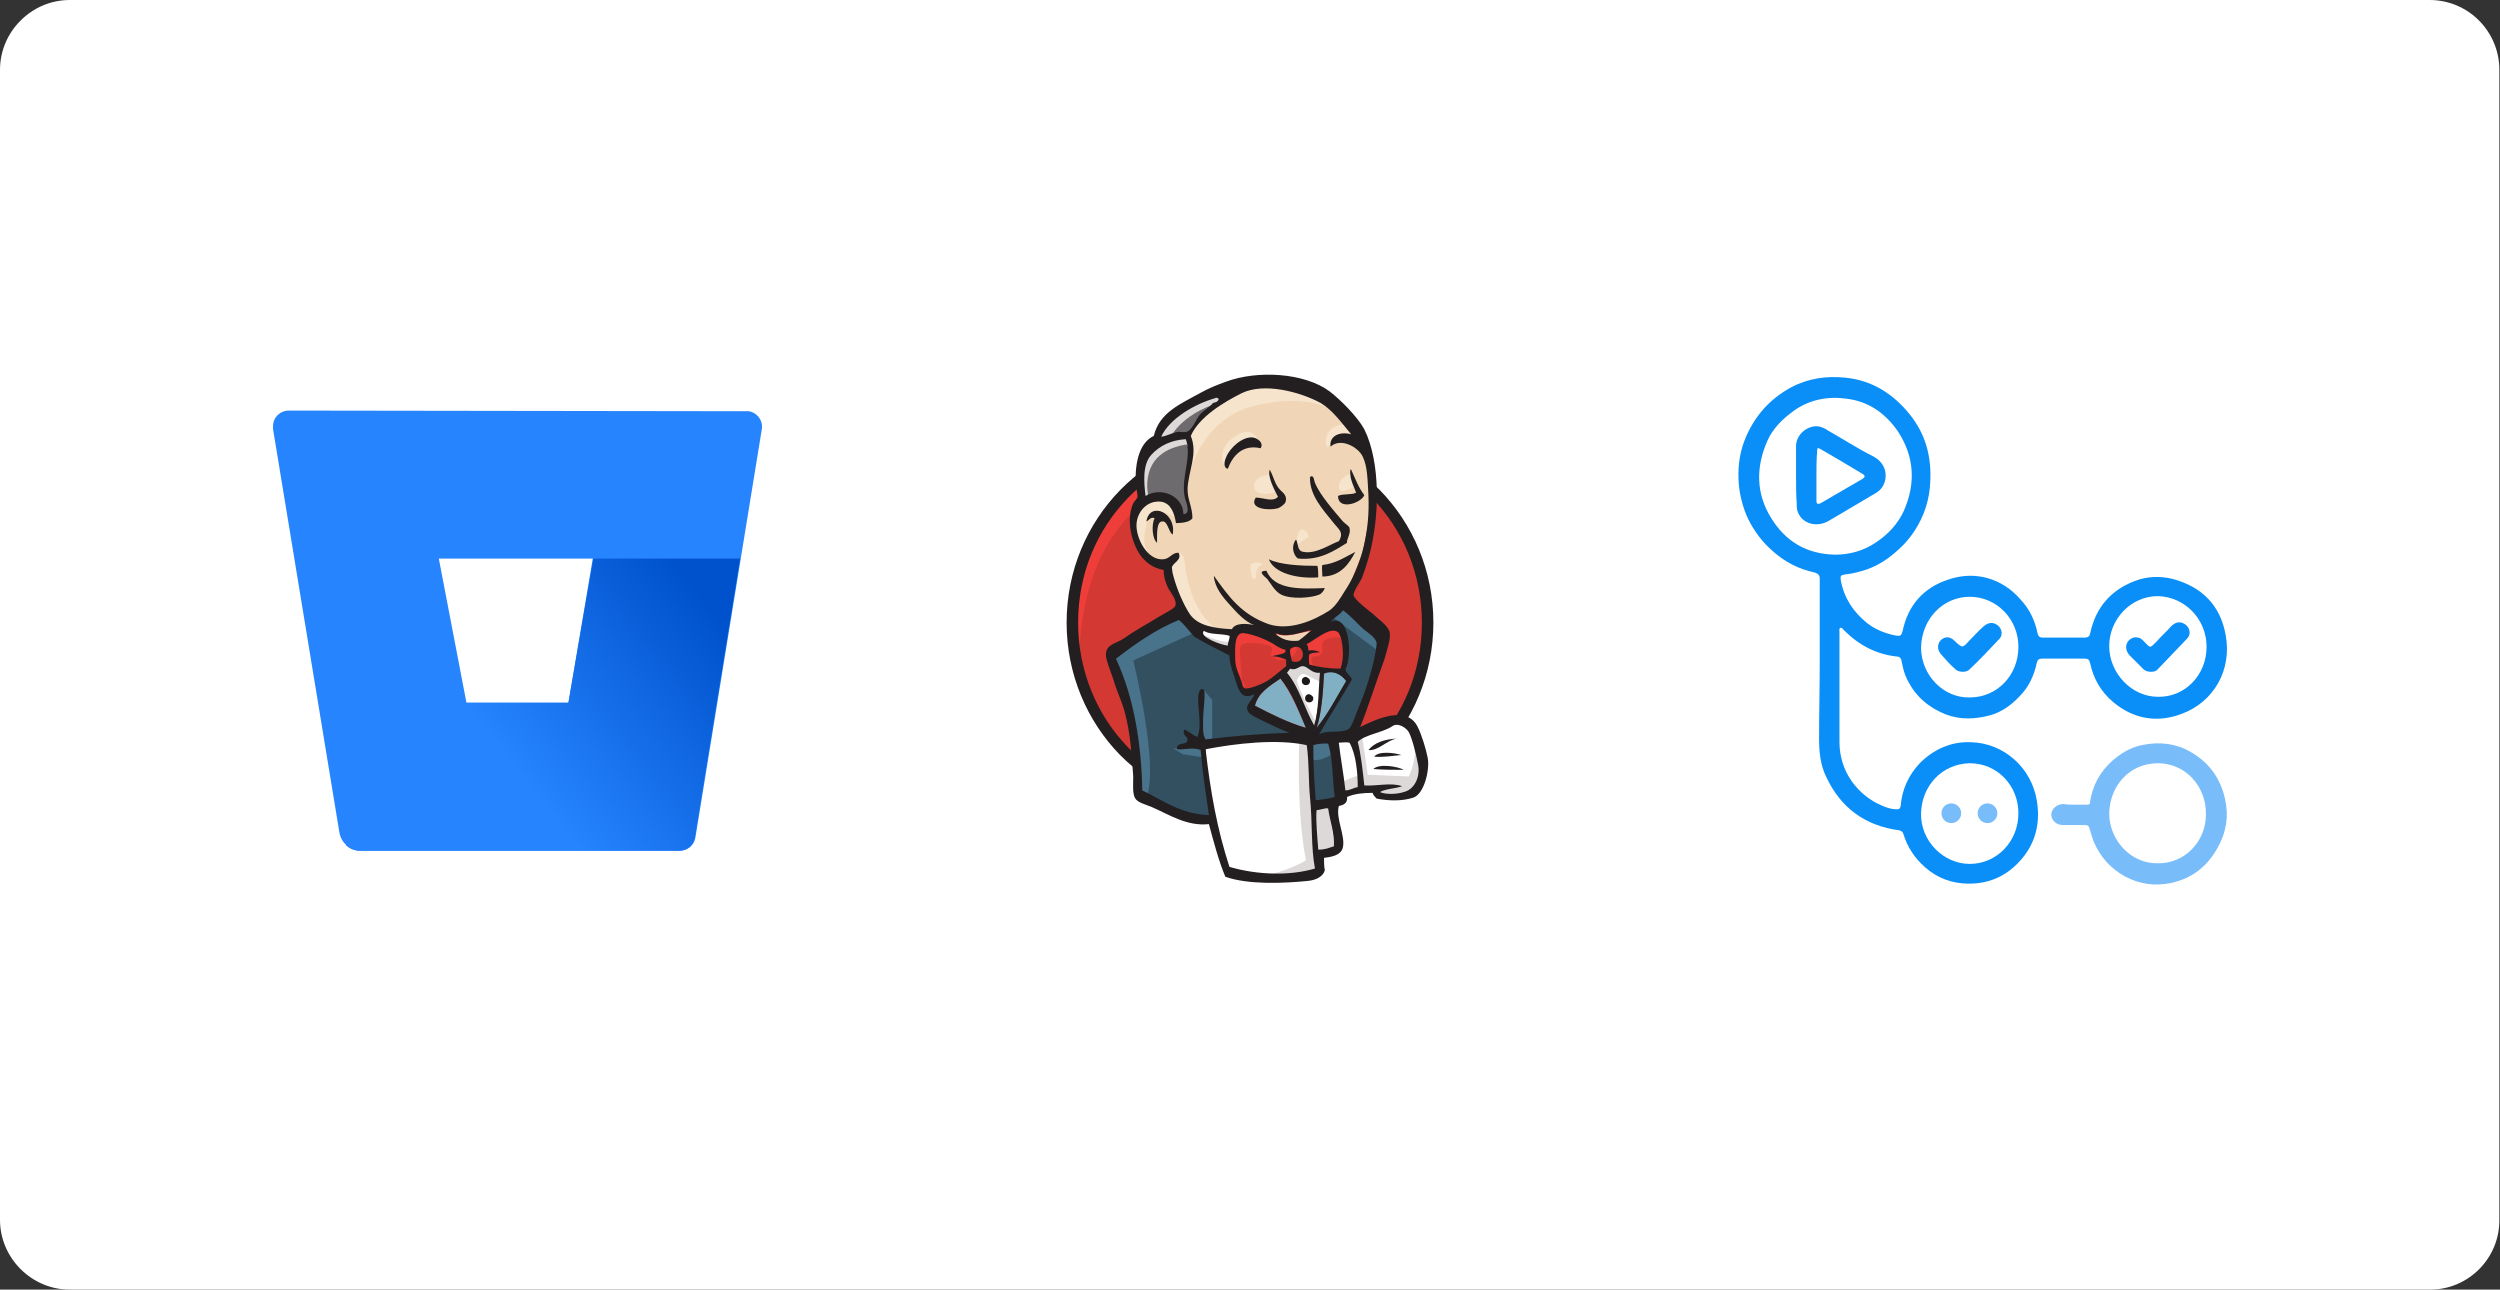 <svg width="1956" height="1009" viewBox="0 0 1956 1009" fill="none" xmlns="http://www.w3.org/2000/svg">
<rect x="0" y="0" width="1956" height="1009" fill="#333333" stroke="none"/>
<g clip-path="url(#clip0_251_169)">
<path d="M1901.44 1009H54.562C24.707 1009 0 984.29 0 954.432V54.568C0 24.71 24.707 0 54.562 0H1900.92C1931.29 0 1955.49 24.71 1955.49 54.568V953.917C1956 984.29 1931.29 1009 1901.44 1009Z" fill="white"/>
<path fill-rule="evenodd" clip-rule="evenodd" d="M1116.98 486.482C1116.98 564.988 1054.57 628.694 978 628.694C901.433 628.694 839.021 564.988 839.021 486.482C839.021 407.976 901.433 344.27 978 344.27C1054.57 344.27 1116.98 407.976 1116.98 486.482Z" fill="#D33833"/>
<path d="M844.812 521.231C844.812 521.231 834.517 372.584 971.566 368.723L961.915 352.635L887.921 377.732L866.688 402.184L848.029 437.576L837.734 478.76L840.951 506.431" fill="#EF3D3A"/>
<path d="M882.774 389.314C858.324 414.411 843.525 448.516 843.525 487.126C843.525 525.092 858.324 559.841 882.774 584.937C907.224 610.033 940.682 625.477 978 625.477C1015.32 625.477 1048.78 610.033 1073.23 584.937C1097.68 559.841 1112.47 525.735 1112.47 487.126C1112.47 449.159 1097.68 414.411 1073.23 389.314C1048.78 364.218 1015.32 348.774 978 348.774C940.682 348.774 907.224 364.218 882.774 389.314ZM876.339 590.728C850.603 564.345 834.517 527.666 834.517 487.126C834.517 446.586 850.603 409.906 876.339 383.523C902.076 357.14 938.108 340.409 978 340.409C1017.89 340.409 1053.28 357.14 1079.66 383.523C1105.4 409.906 1121.48 446.586 1121.48 487.126C1121.48 527.666 1105.4 564.345 1079.66 590.728C1053.92 617.112 1017.89 633.842 978 633.842C938.108 633.199 902.72 617.112 876.339 590.728Z" fill="#231F20"/>
<path fill-rule="evenodd" clip-rule="evenodd" d="M1036.55 487.126L1015.32 490.343L987.008 493.561L968.349 494.204L950.333 493.561L936.821 489.056L924.596 475.543L914.945 448.516L913.014 442.724L900.146 438.22L892.425 425.994L887.278 408.619L893.068 393.175L906.58 388.671L917.518 393.819L922.666 405.402L929.1 404.115L931.03 401.541L929.1 389.314L928.457 373.871L931.674 352.635V340.409L941.325 324.965L958.054 312.739L987.651 299.869L1020.47 304.373L1048.78 324.965L1062.29 346.2L1070.65 361.644L1072.58 399.61L1066.15 432.429L1054.57 461.386L1043.63 476.83" fill="#F0D6B7"/>
<path fill-rule="evenodd" clip-rule="evenodd" d="M1018.54 578.502L942.612 581.719V594.589L949.046 638.99L945.829 642.851L893.068 624.834L889.208 618.399L884.06 558.554L871.835 522.518L869.262 514.152L911.728 485.195L925.239 480.047L936.821 494.204L947.116 503.213L958.697 507.074L963.845 508.361L970.279 536.031L974.783 541.823L987.008 537.318L978.643 554.049L1024.97 575.928L1018.54 578.502Z" fill="#335061"/>
<path fill-rule="evenodd" clip-rule="evenodd" d="M893.068 393.819L906.58 389.314L917.519 394.462L922.666 406.045L929.1 404.758L930.387 398.323L927.17 386.097L930.387 357.14L927.813 341.052L937.465 330.113L958.054 313.382L952.263 305.66L923.309 319.817L911.084 329.469L904.007 344.27L893.712 358.427L890.495 375.158L893.068 393.819Z" fill="#6D6B6D"/>
<path fill-rule="evenodd" clip-rule="evenodd" d="M914.945 343.626C914.945 343.626 922.666 324.321 954.837 314.669C986.364 305.017 956.124 307.59 956.124 307.59L921.379 321.104L907.867 334.617L902.076 344.913L914.945 343.626Z" fill="#DCD9D8"/>
<path fill-rule="evenodd" clip-rule="evenodd" d="M898.859 389.958C898.859 389.958 887.921 352.635 930.387 347.487L929.1 341.052L900.146 348.131L891.782 375.801L893.712 393.819L898.859 389.958Z" fill="#DCD9D8"/>
<path fill-rule="evenodd" clip-rule="evenodd" d="M915.588 439.507L922.666 433.072C922.666 433.072 925.883 433.716 926.526 436.933C927.17 440.794 928.456 474.256 951.62 492.274C953.55 494.204 934.891 489.7 934.891 489.7L918.162 463.316" fill="#F7E4CD"/>
<path fill-rule="evenodd" clip-rule="evenodd" d="M1013.39 429.211C1013.39 429.211 1014.67 413.124 1019.18 414.411C1023.68 415.698 1023.68 420.202 1023.68 420.202C1023.68 420.202 1012.74 426.637 1013.39 429.211Z" fill="#F7E4CD"/>
<path d="M1057.14 370.653C1057.14 370.653 1048.13 372.584 1047.49 380.305C1046.85 388.027 1057.14 381.592 1058.43 381.592" fill="#F7E4CD"/>
<path d="M992.799 371.297C992.799 371.297 981.217 372.584 981.217 380.305C981.217 388.027 994.729 387.384 997.946 384.166" fill="#F7E4CD"/>
<path fill-rule="evenodd" clip-rule="evenodd" d="M920.736 405.402C920.736 405.402 900.79 393.175 898.216 404.758C896.286 416.341 891.138 424.707 901.433 436.933L894.355 435.002L887.921 418.272L885.991 402.184L898.216 389.314L911.728 390.601L919.449 397.036L920.736 405.402Z" fill="#F7E4CD"/>
<path fill-rule="evenodd" clip-rule="evenodd" d="M930.387 371.94C930.387 371.94 939.395 325.608 985.078 316.6C1022.4 308.878 1042.34 317.886 1049.42 326.895C1049.42 326.895 1015.96 286.999 984.434 299.225C952.907 311.452 929.1 333.974 929.743 348.131C931.03 371.94 930.387 371.94 930.387 371.94Z" fill="#F7E4CD"/>
<path fill-rule="evenodd" clip-rule="evenodd" d="M1053.28 332.043C1053.28 332.043 1037.84 331.4 1037.19 345.557C1037.19 345.557 1037.19 347.487 1038.48 350.061C1038.48 350.061 1050.71 336.548 1057.78 343.626" fill="#F7E4CD"/>
<path fill-rule="evenodd" clip-rule="evenodd" d="M986.364 350.705C986.364 350.705 983.791 329.469 965.775 341.696C954.193 349.418 955.48 361.001 957.411 362.931C959.341 364.862 958.697 369.366 960.628 366.149C962.558 362.931 961.914 353.922 967.705 351.348C972.853 348.774 982.504 345.557 986.364 350.705Z" fill="#F7E4CD"/>
<path fill-rule="evenodd" clip-rule="evenodd" d="M936.178 494.204L886.634 516.726C886.634 516.726 907.224 599.094 896.929 624.19L889.208 621.616L888.564 590.085L875.053 530.883L869.262 514.152L921.379 479.404L936.178 494.204Z" fill="#49728B"/>
<path fill-rule="evenodd" clip-rule="evenodd" d="M941.325 539.249L948.403 547.614V579.145H940.038C940.038 579.145 938.751 556.623 938.751 554.049C938.751 551.475 940.038 541.823 940.038 541.823" fill="#49728B"/>
<path fill-rule="evenodd" clip-rule="evenodd" d="M941.968 584.293L918.162 585.58L925.24 590.085L941.968 592.659" fill="#49728B"/>
<path fill-rule="evenodd" clip-rule="evenodd" d="M1023.04 579.145L1042.34 578.502L1046.85 627.407L1026.9 629.981L1023.04 579.145Z" fill="#335061"/>
<path fill-rule="evenodd" clip-rule="evenodd" d="M1028.83 579.145L1058.43 577.858C1058.43 577.858 1070.65 546.971 1070.65 545.684C1070.65 544.397 1080.95 501.283 1080.95 501.283L1057.14 476.186L1052.64 471.682L1039.77 484.552V534.101L1028.83 579.145Z" fill="#335061"/>
<path fill-rule="evenodd" clip-rule="evenodd" d="M1041.7 575.284L1023.04 579.145L1025.61 593.946C1032.69 597.163 1044.27 588.798 1044.27 588.798" fill="#49728B"/>
<path fill-rule="evenodd" clip-rule="evenodd" d="M1042.34 482.621L1079.66 510.291L1080.95 497.422L1052.64 471.682L1042.34 482.621Z" fill="#49728B"/>
<path fill-rule="evenodd" clip-rule="evenodd" d="M959.984 683.392L949.046 638.99L943.899 606.172L943.255 581.719L992.799 579.145H1023.68L1021.11 634.486L1025.61 677.6L1024.97 685.322L984.434 688.54L959.984 683.392Z" fill="white"/>
<path fill-rule="evenodd" clip-rule="evenodd" d="M1016.61 578.502C1016.61 578.502 1014.03 633.842 1021.75 673.096C1021.75 673.096 1005.67 683.392 982.504 685.966L1026.9 684.679L1032.05 681.461L1025.61 594.589L1024.33 575.928" fill="#DCD9D8"/>
<path fill-rule="evenodd" clip-rule="evenodd" d="M1048.78 623.547L1069.37 617.755L1108.61 615.825L1114.41 597.807L1104.11 566.275L1091.89 564.988L1075.16 570.136L1059.07 577.858L1050.71 576.571L1044.27 579.145" fill="white"/>
<path fill-rule="evenodd" clip-rule="evenodd" d="M1048.13 612.607C1048.13 612.607 1061.64 606.172 1064.22 606.816L1058.43 577.858L1065.51 575.284C1065.51 575.284 1070.01 602.955 1070.01 606.172C1070.01 606.172 1099.61 607.459 1102.18 607.459C1102.18 607.459 1108.61 595.233 1106.68 582.363L1112.47 599.094L1113.12 608.746L1104.75 621.616L1095.1 623.547L1079.02 622.903L1073.87 615.825L1055.21 618.399L1049.42 620.329" fill="#DCD9D8"/>
<path d="M1027.54 575.284L1015.96 545.684L1003.74 528.309C1003.74 528.309 1006.31 520.587 1010.17 520.587C1014.03 520.587 1022.4 520.587 1022.4 520.587L1033.98 525.092L1032.69 544.397L1027.54 575.284Z" fill="white"/>
<path fill-rule="evenodd" clip-rule="evenodd" d="M1029.47 564.988C1029.47 564.988 1014.67 536.675 1014.67 532.17C1014.67 532.17 1017.25 525.735 1021.11 527.666C1024.97 529.596 1032.69 533.457 1032.69 533.457V523.161L1014.67 519.3L1002.45 520.587L1023.04 569.493L1027.54 570.136" fill="#DCD9D8"/>
<path d="M965.132 494.848L950.333 493.561L936.821 489.056V493.561L943.255 501.283L964.488 510.935" fill="white"/>
<path fill-rule="evenodd" clip-rule="evenodd" d="M941.325 496.778C941.325 496.778 958.054 503.856 963.201 501.926L963.845 508.361L949.046 505.143L940.038 498.709L941.325 496.778Z" fill="#DCD9D8"/>
<path fill-rule="evenodd" clip-rule="evenodd" d="M1048.78 522.518C1039.77 522.518 1031.4 521.231 1024.33 519.3C1024.97 516.083 1023.68 513.509 1024.33 511.578C1026.26 510.291 1029.47 510.291 1032.69 509.648C1030.12 508.361 1026.26 507.717 1023.68 508.361C1023.68 506.43 1022.4 505.143 1022.4 503.213C1027.54 501.282 1039.13 489.7 1046.2 493.561C1049.42 495.491 1050.71 505.787 1050.71 510.935C1050.71 515.439 1050.06 519.944 1048.78 522.518Z" fill="#D33833"/>
<path d="M1048.78 522.518C1039.77 522.518 1031.4 521.231 1024.33 519.3C1024.97 516.083 1023.68 513.509 1024.33 511.578C1026.26 510.291 1029.47 510.291 1032.69 509.648C1030.12 508.361 1026.26 507.717 1023.68 508.361C1023.68 506.43 1022.4 505.143 1022.4 503.213C1027.54 501.282 1039.13 489.7 1046.2 493.561C1049.42 495.491 1050.71 505.787 1050.71 510.935C1050.71 515.439 1050.06 519.944 1048.78 522.518Z" stroke="#D33833" stroke-width="3.125" stroke-miterlimit="5"/>
<path fill-rule="evenodd" clip-rule="evenodd" d="M1005.67 507.717C1005.67 508.361 1005.67 509.004 1005.67 509.648C1003.09 511.578 998.589 511.578 995.372 512.865C999.876 512.865 1003.74 514.152 1006.31 515.439C1006.31 517.37 1006.31 518.657 1006.31 520.587C1001.16 523.805 996.659 529.596 990.225 532.814C987.651 534.101 977.357 538.605 974.139 537.962C972.209 537.318 972.209 535.388 971.566 533.457C970.279 528.953 966.418 522.518 966.418 515.439C965.775 507.074 965.132 493.561 974.139 494.848C981.217 496.135 989.582 499.352 995.372 502.569C998.589 505.143 1000.52 507.074 1005.67 507.717Z" fill="#D33833"/>
<path d="M1005.67 507.717C1005.67 508.361 1005.67 509.004 1005.67 509.648C1003.09 511.578 998.589 511.578 995.372 512.865C999.876 512.865 1003.74 514.152 1006.31 515.439C1006.31 517.37 1006.31 518.657 1006.31 520.587C1001.16 523.805 996.659 529.596 990.225 532.814C987.651 534.101 977.357 538.605 974.139 537.962C972.209 537.318 972.209 535.388 971.566 533.457C970.279 528.953 966.418 522.518 966.418 515.439C965.775 507.074 965.132 493.561 974.139 494.848C981.217 496.135 989.582 499.352 995.372 502.569C998.589 505.143 1000.52 507.074 1005.67 507.717Z" stroke="#D33833" stroke-width="3.125" stroke-miterlimit="5"/>
<path fill-rule="evenodd" clip-rule="evenodd" d="M1010.81 517.37C1010.17 512.865 1008.88 511.578 1009.53 507.717C1021.11 499.996 1023.68 521.231 1010.81 517.37Z" fill="#D33833"/>
<path d="M1010.81 517.37C1010.17 512.865 1008.88 511.578 1009.53 507.717C1021.11 499.996 1023.68 521.231 1010.81 517.37Z" stroke="#D33833" stroke-width="3.125" stroke-miterlimit="5"/>
<path fill-rule="evenodd" clip-rule="evenodd" d="M1028.19 521.231C1028.19 521.231 1024.33 516.083 1026.9 514.152C1029.47 512.865 1032.05 514.152 1033.98 511.578C1035.26 509.004 1033.98 507.074 1034.62 503.856C1035.26 500.639 1037.84 499.996 1040.41 499.352C1042.99 498.709 1050.71 498.065 1051.35 500.639L1048.13 490.987L1041.7 489.056L1021.75 500.639L1020.47 506.431V518.013" fill="#EF3D3A"/>
<path fill-rule="evenodd" clip-rule="evenodd" d="M972.209 538.605C971.566 530.24 970.922 521.874 970.279 513.509C968.992 501.282 973.496 503.213 983.791 503.213C985.721 503.213 994.086 505.143 994.729 506.43C997.303 512.222 989.582 510.935 997.946 515.439C1005.02 519.3 1017.25 512.865 1014.03 504.5C1012.74 502.569 1005.67 503.856 1003.74 502.569C999.876 500.639 995.372 498.065 991.512 496.135C986.365 493.561 974.14 489.7 968.349 492.917C954.193 502.569 968.992 527.022 974.139 536.675" fill="#EF3D3A"/>
<path fill-rule="evenodd" clip-rule="evenodd" d="M986.365 350.705C972.209 347.487 964.488 356.496 960.628 366.792C956.767 366.149 958.054 360.357 959.341 357.783C961.915 350.705 972.209 341.052 980.574 342.339C983.791 342.983 988.938 346.2 986.365 350.705Z" fill="#231F20"/>
<path fill-rule="evenodd" clip-rule="evenodd" d="M1056.5 367.436H1057.14C1060.36 374.514 1062.93 381.592 1067.44 387.384C1064.86 393.819 1046.85 399.61 1046.85 388.027C1050.71 386.097 1057.78 387.384 1061 385.453C1059.07 379.662 1055.85 375.157 1056.5 367.436Z" fill="#231F20"/>
<path fill-rule="evenodd" clip-rule="evenodd" d="M993.442 367.436C996.659 373.227 997.303 379.019 1001.81 383.523C1003.74 385.453 1007.6 388.027 1005.67 393.175C1005.02 394.462 1001.81 397.036 999.876 397.68C992.799 399.61 976.713 398.323 982.504 389.314C988.295 389.314 996.016 393.175 999.876 388.671C997.303 383.523 991.512 373.227 993.442 367.436Z" fill="#231F20"/>
<path fill-rule="evenodd" clip-rule="evenodd" d="M1053.92 424.707C1043.63 431.141 1032.05 438.863 1015.32 436.933C1011.46 433.716 1010.17 426.637 1014.03 422.133C1015.96 425.35 1014.68 431.142 1019.82 431.785C1029.47 433.716 1040.41 425.994 1047.49 423.42C1051.99 416.341 1046.85 413.767 1042.99 408.619C1035.26 398.967 1024.33 387.384 1024.97 373.227C1028.19 370.653 1028.19 377.088 1028.83 377.731C1032.69 387.384 1043.63 399.61 1050.71 407.976C1052.64 409.906 1055.85 411.837 1055.85 413.124C1057.14 417.628 1053.28 422.133 1053.92 424.707Z" fill="#231F20"/>
<path fill-rule="evenodd" clip-rule="evenodd" d="M917.519 418.272C914.301 416.341 913.658 407.976 909.797 407.976C904.65 407.332 905.293 418.272 905.293 424.707C901.433 421.489 900.789 410.55 903.363 405.402C900.146 404.115 898.859 407.332 896.929 407.976C899.503 391.888 920.736 400.897 917.519 418.272Z" fill="#231F20"/>
<path fill-rule="evenodd" clip-rule="evenodd" d="M1060.36 431.785C1055.85 440.794 1048.78 451.09 1034.62 451.09C1034.62 447.872 1033.98 443.368 1034.62 442.081C1045.56 440.794 1052.64 435.646 1060.36 431.785Z" fill="#231F20"/>
<path fill-rule="evenodd" clip-rule="evenodd" d="M992.799 437.576C1001.81 442.081 1018.54 442.724 1030.76 442.724C1031.4 445.298 1031.4 448.516 1031.4 451.733C1015.32 453.02 996.659 448.516 992.799 437.576Z" fill="#231F20"/>
<path fill-rule="evenodd" clip-rule="evenodd" d="M990.868 446.585C997.303 462.029 1018.54 460.742 1036.55 460.099C1035.91 462.029 1033.98 464.603 1032.05 465.247C1026.26 467.821 1010.17 469.108 1002.45 465.247C997.303 462.673 994.085 456.238 991.512 453.02C989.582 451.09 983.147 446.585 990.868 446.585Z" fill="#231F20"/>
<path fill-rule="evenodd" clip-rule="evenodd" d="M1053.28 532.814C1046.2 545.04 1039.13 558.554 1030.12 569.493C1033.98 558.554 1035.26 540.536 1035.91 527.022C1043.63 523.805 1050.06 528.309 1053.28 532.814Z" fill="#81B0C4"/>
<path fill-rule="evenodd" clip-rule="evenodd" d="M1092.53 577.858C1084.16 579.789 1078.37 587.511 1070.65 586.867C1075.16 581.076 1082.88 578.502 1092.53 577.858Z" fill="#231F20"/>
<path fill-rule="evenodd" clip-rule="evenodd" d="M1096.39 590.728C1089.96 591.372 1081.59 592.659 1075.16 592.015C1078.37 587.511 1090.6 588.798 1096.39 590.728Z" fill="#231F20"/>
<path fill-rule="evenodd" clip-rule="evenodd" d="M1098.32 602.311C1090.6 602.311 1081.59 602.311 1074.51 601.668C1079.02 597.163 1093.82 599.737 1098.32 602.311Z" fill="#231F20"/>
<path fill-rule="evenodd" clip-rule="evenodd" d="M1039.13 632.555C1040.41 642.208 1043.63 651.86 1043.63 662.156C1039.77 663.443 1037.19 664.73 1031.4 664.73C1030.76 655.721 1030.12 642.208 1030.12 633.842C1032.69 633.842 1037.19 631.912 1039.13 632.555Z" fill="#DCD9D8"/>
<path fill-rule="evenodd" clip-rule="evenodd" d="M1026.9 493.561C1023.04 496.135 1019.82 499.352 1016.61 501.926C1008.88 502.569 1004.38 501.283 998.589 496.778C998.589 496.135 999.233 496.778 999.233 496.135C1007.6 499.352 1018.54 494.204 1026.9 493.561Z" fill="#F0D6B7"/>
<path fill-rule="evenodd" clip-rule="evenodd" d="M981.86 552.119C984.434 541.823 993.442 536.675 1001.81 530.883C1010.17 541.823 1015.96 555.98 1021.75 569.493C1008.24 565.632 994.085 558.554 981.86 552.119Z" fill="#81B0C4"/>
<path fill-rule="evenodd" clip-rule="evenodd" d="M1030.12 633.842C1029.47 642.208 1030.76 655.721 1031.4 664.73C1037.19 664.73 1039.12 663.443 1043.63 662.156C1044.27 651.86 1040.41 642.208 1039.13 632.555C1037.19 631.912 1032.69 633.842 1030.12 633.842ZM943.255 586.224C947.116 619.686 952.263 648.643 961.914 678.244C983.791 684.679 1009.53 685.322 1028.83 679.531C1025.61 662.8 1026.9 642.208 1024.97 624.19C1023.68 610.677 1024.33 597.163 1022.4 583.006C999.233 577.858 966.418 581.719 943.255 586.224ZM1027.54 583.006C1027.54 597.807 1028.19 611.964 1029.47 626.12C1035.26 625.477 1039.13 624.834 1044.27 623.547C1042.34 609.39 1042.99 593.946 1039.13 581.719C1035.26 581.719 1031.4 581.719 1027.54 583.006ZM1055.85 581.076C1053.28 580.432 1050.06 581.076 1047.49 581.076C1048.78 592.659 1051.35 606.172 1052.64 618.399C1056.5 618.399 1058.43 616.468 1062.29 615.825C1062.29 604.885 1061 590.085 1055.85 581.076ZM1098.32 619.686C1106.68 617.755 1111.83 607.459 1109.26 597.163C1107.97 590.085 1104.75 577.215 1102.18 572.71C1100.25 569.493 1093.82 564.988 1089.31 568.206C1081.59 573.354 1068.08 574.641 1062.29 580.432C1064.86 590.085 1066.15 602.955 1067.44 614.538C1077.09 615.181 1088.67 611.964 1097.03 615.181C1091.24 617.112 1084.16 617.112 1079.66 619.686C1083.52 621.616 1092.53 621.616 1098.32 619.686ZM1021.75 569.493C1015.96 555.979 1010.81 541.823 1001.81 530.883C993.442 536.675 984.434 541.823 981.861 552.119C994.086 558.553 1008.24 565.632 1021.75 569.493ZM1035.91 527.022C1035.26 540.536 1033.98 558.553 1030.12 569.493C1039.13 558.553 1045.56 545.684 1053.28 532.814C1050.06 528.309 1043.63 523.805 1035.91 527.022ZM1019.82 521.231C1016.61 520.587 1014.03 525.092 1009.53 523.161C1008.24 524.448 1007.6 525.735 1006.95 526.379C1016.61 537.962 1020.47 554.049 1028.19 567.562C1032.05 554.693 1031.4 540.536 1032.69 526.379C1026.26 527.022 1023.68 521.874 1019.82 521.231ZM1009.53 507.717C1008.88 511.578 1010.17 512.865 1010.81 517.37C1023.68 521.231 1021.11 499.996 1009.53 507.717ZM995.372 503.213C989.582 499.996 981.86 496.778 974.139 495.491C965.132 493.56 966.418 507.717 966.418 516.083C966.418 522.518 970.279 529.596 971.566 534.101C972.209 536.031 972.209 537.962 974.139 538.605C977.357 539.249 987.008 535.388 990.225 533.457C996.016 530.24 1001.16 525.092 1006.31 521.231C1006.31 519.3 1006.31 518.013 1006.31 516.083C1003.09 514.796 999.876 513.509 995.372 513.509C998.589 512.222 1003.09 512.222 1005.67 510.291C1005.67 509.648 1005.67 509.004 1005.67 508.361C1000.52 507.074 998.589 505.143 995.372 503.213ZM941.968 493.561C937.464 498.065 954.837 504.5 960.628 505.143C960.628 501.926 962.558 499.352 961.914 497.421C955.48 495.491 946.472 496.778 941.968 493.561ZM998.589 495.491C998.589 496.134 997.946 495.491 997.946 496.135C1003.74 500.639 1008.24 501.926 1015.96 501.282C1019.82 498.709 1023.04 495.491 1026.26 492.917C1018.54 494.204 1007.6 499.352 998.589 495.491ZM1050.71 511.578C1050.71 506.43 1049.42 495.491 1046.2 494.204C1039.77 490.343 1027.54 501.926 1022.4 503.856C1023.04 505.143 1023.68 506.43 1023.68 509.004C1026.9 508.361 1030.12 509.004 1032.69 510.291C1029.47 510.935 1026.26 510.291 1024.33 512.222C1023.68 514.152 1024.33 517.37 1024.33 519.944C1031.4 521.874 1039.77 523.161 1048.78 523.161C1050.06 519.944 1050.71 515.439 1050.71 511.578ZM934.247 498.065C932.961 496.778 923.309 484.552 922.022 485.195C904.65 492.274 887.921 503.856 873.122 515.439C887.278 545.684 893.068 582.363 893.712 618.399C909.797 626.12 923.953 637.06 945.829 637.703C943.255 619.686 940.682 603.598 939.395 586.867C933.604 584.293 925.883 586.867 920.736 586.224C920.736 579.789 928.457 583.65 929.1 579.145C929.743 575.928 924.596 575.928 926.526 570.78C930.387 572.067 932.961 575.284 936.821 576.571C940.682 568.206 936.821 552.762 937.464 545.684C937.464 544.397 938.108 537.962 941.325 539.249C943.899 539.892 941.325 555.336 941.325 562.415C941.325 568.849 940.682 574.641 943.255 578.502C964.488 575.928 985.721 573.997 1008.88 573.354C1003.74 571.423 997.946 568.849 991.512 565.632C987.651 563.701 976.713 559.197 976.07 555.98C974.139 550.832 980.574 547.614 981.217 543.11C970.279 548.901 968.349 537.318 965.775 529.596C963.201 522.518 961.914 516.726 961.914 512.865C952.263 507.717 942.612 503.213 934.247 498.065ZM1041.06 486.482C1055.85 479.404 1058.43 512.865 1052.64 523.805C1053.28 527.022 1056.5 528.309 1057.78 531.527C1049.42 546.327 1040.41 559.84 1032.05 574.641C1038.48 570.78 1046.85 573.997 1054.57 570.78C1057.14 569.493 1059.07 563.701 1061 558.553C1066.79 545.04 1072.58 528.309 1075.16 515.439C1075.8 512.222 1077.09 506.43 1077.09 503.213C1076.44 498.709 1070.01 494.847 1066.79 492.274C1061 487.126 1057.14 481.978 1050.71 477.473C1048.78 480.691 1043.63 483.265 1041.06 486.482ZM900.789 355.853C893.712 363.575 894.999 377.731 896.286 388.027C909.154 380.305 925.883 388.671 925.883 402.184C931.674 402.184 928.457 394.462 927.17 389.958C923.309 374.514 932.961 357.783 927.813 343.626C916.232 344.27 907.224 348.774 900.789 355.853ZM950.976 311.452C934.891 315.956 914.945 327.539 908.511 341.696C913.658 341.052 916.875 338.478 922.022 337.835C923.953 337.835 926.526 338.478 928.457 337.835C932.961 336.548 936.178 326.895 939.395 323.678C942.612 320.46 946.472 318.53 949.046 315.312C950.976 314.669 952.907 314.669 953.55 312.095C952.907 311.451 951.62 310.808 950.976 311.452ZM1033.33 315.312C1016.61 306.303 988.938 299.225 971.566 307.591C957.411 314.669 938.108 326.252 931.674 341.052C937.464 355.209 929.743 368.079 929.1 382.879C929.1 390.601 932.961 397.036 932.961 405.402C931.03 408.619 924.596 409.263 920.092 409.263C918.805 401.541 916.232 393.819 908.511 392.532C897.572 391.245 889.851 400.254 889.208 409.906C888.564 420.846 897.572 438.863 910.441 437.576C915.588 436.933 916.875 432.429 922.022 432.429C925.239 438.22 917.518 440.15 916.875 444.011C916.875 445.298 917.518 449.159 918.162 451.09C920.736 460.742 925.883 472.969 931.03 480.691C937.464 489.7 950.333 491.63 963.845 492.274C966.418 487.126 975.426 487.769 981.217 489.056C974.139 486.482 967.705 479.404 962.558 473.612C956.124 466.534 950.333 459.455 949.69 450.446C961.271 466.534 970.922 480.691 992.799 488.413C1008.88 493.561 1027.54 485.839 1040.41 477.473C1045.56 473.612 1048.78 467.821 1051.99 462.673C1065.51 442.724 1071.94 415.054 1070.65 387.384C1070.01 376.445 1070.01 364.862 1066.15 357.14C1062.29 349.418 1048.78 342.339 1041.06 349.418C1039.77 341.696 1047.49 337.191 1057.14 339.765C1050.06 331.4 1042.99 321.104 1033.33 315.312ZM1064.22 568.849C1077.09 562.415 1100.89 551.475 1109.26 568.849C1112.47 575.284 1115.69 586.224 1116.98 592.659C1118.91 601.668 1114.41 621.616 1105.4 624.19C1097.03 626.764 1087.38 626.764 1077.09 624.833C1075.8 623.547 1074.51 622.26 1073.87 620.329C1066.79 620.329 1059.71 620.973 1053.92 623.547C1054.57 628.694 1050.71 629.981 1047.49 630.625C1044.92 640.277 1052.64 653.791 1050.71 662.8C1049.42 669.235 1041.7 670.522 1035.91 671.165C1035.91 675.026 1035.91 677.6 1036.55 680.818C1035.26 685.965 1029.47 688.539 1023.68 689.183C1005.02 691.113 976.713 692.4 958.697 685.966C953.55 673.739 949.689 658.939 945.829 644.782C928.457 646.712 914.301 637.06 900.789 631.268C896.286 629.338 889.851 628.051 887.921 624.19C885.991 620.329 886.634 613.894 886.634 607.459C885.347 590.728 884.704 575.284 880.2 557.91C878.27 550.188 875.053 543.753 872.479 536.031C870.549 528.953 866.688 520.587 865.401 514.152C864.114 503.856 873.122 503.856 879.557 499.352C888.564 492.917 896.285 489.056 906.58 482.621C909.797 480.691 918.805 476.186 919.449 474.256C921.379 470.395 916.232 463.96 914.301 460.742C911.728 455.594 910.441 451.09 910.441 445.942C902.076 444.655 895.642 439.507 891.782 433.716C885.347 424.063 880.843 406.689 886.634 393.819C887.278 392.532 889.208 390.601 889.851 389.314C890.495 386.097 888.565 382.236 888.565 378.375C887.921 361.001 891.782 346.2 902.72 341.052C907.224 322.391 923.953 315.956 940.038 306.947C945.829 303.73 952.263 301.156 959.341 298.582C983.791 289.573 1020.47 291.503 1040.41 306.304C1048.78 312.738 1062.29 326.252 1067.44 335.904C1080.3 361.644 1079.66 405.402 1070.65 436.933C1069.37 441.437 1067.44 447.229 1065.51 452.377C1063.58 456.238 1058.43 463.316 1059.07 465.89C1059.71 469.108 1071.3 478.117 1073.87 480.047C1078.37 484.552 1086.74 489.7 1087.38 495.491C1088.02 501.282 1084.81 509.004 1083.52 514.796C1075.8 536.031 1070.65 552.762 1064.22 568.849Z" fill="#231F20"/>
<path fill-rule="evenodd" clip-rule="evenodd" d="M978.644 441.437C979.287 440.794 983.147 438.863 988.295 441.437C988.295 441.437 981.861 442.724 982.504 453.02L979.93 452.377C979.93 453.02 977.357 443.368 978.644 441.437Z" fill="#F7E4CD"/>
<path fill-rule="evenodd" clip-rule="evenodd" d="M1024.97 532.814C1024.97 534.744 1023.68 536.031 1021.75 536.031C1019.82 536.031 1018.54 534.744 1018.54 532.814C1018.54 530.883 1019.82 529.596 1021.75 529.596C1023.68 530.24 1024.97 531.527 1024.97 532.814Z" fill="#1D1919"/>
<path fill-rule="evenodd" clip-rule="evenodd" d="M1027.54 546.327C1027.54 548.258 1026.26 549.545 1024.33 549.545C1022.4 549.545 1021.11 548.258 1021.11 546.327C1021.11 544.397 1022.4 543.11 1024.33 543.11C1026.26 543.753 1027.54 545.04 1027.54 546.327Z" fill="#1D1919"/>
<path d="M225.969 321.233C219.278 321.233 213.616 326.381 213.616 333.588C213.616 334.103 213.616 335.132 213.616 335.647L265.604 651.732C267.148 659.454 273.84 665.631 282.076 665.631H531.723C537.9 665.631 543.047 661.513 544.077 655.335L596.065 335.647C597.095 328.955 592.462 322.777 585.77 321.747C585.256 321.747 584.226 321.747 583.712 321.747L225.969 321.233ZM444.733 549.802H364.948L343.329 437.062H463.778L444.733 549.802Z" fill="#2684FF"/>
<path d="M579.079 437.062H464.292L444.733 549.802H364.948L270.751 661.513C273.84 664.087 277.443 665.631 281.561 665.631H531.208C537.385 665.631 542.532 661.513 543.562 655.335L579.079 437.062Z" fill="url(#paint0_linear_251_169)"/>
<path d="M1405.23 372.197C1405.23 364.99 1405.23 357.783 1405.23 350.061C1404.72 339.765 1414.5 332.558 1422.73 333.588C1425.31 334.103 1427.88 335.132 1429.94 336.677C1441.78 343.369 1453.62 351.091 1465.97 357.268C1477.29 363.446 1477.29 375.801 1471.63 382.493C1469.06 385.582 1464.94 387.126 1461.85 389.186C1451.56 395.363 1440.75 401.541 1430.45 407.718C1421.19 412.866 1410.38 409.778 1406.78 401.026C1405.75 398.967 1405.75 396.393 1405.75 393.819C1405.23 387.127 1405.23 379.919 1405.23 372.197ZM1421.19 372.197C1421.19 378.89 1421.19 385.067 1421.19 391.76C1421.19 393.819 1421.7 394.848 1424.28 393.819C1435.09 387.641 1445.38 381.464 1456.19 375.286C1459.79 373.227 1459.79 372.197 1456.19 370.138C1445.9 363.961 1435.6 357.783 1424.79 351.606C1422.22 350.061 1421.7 350.061 1421.7 353.665C1421.19 359.842 1421.19 366.02 1421.19 372.197Z" fill="#0A8FF9"/>
<path d="M1683.19 525.607C1680.62 525.607 1678.56 525.092 1677.01 523.547C1673.41 519.944 1669.81 516.34 1666.2 512.737C1661.57 507.589 1663.11 500.896 1669.29 498.837C1671.35 498.322 1672.89 498.837 1674.44 499.352C1675.47 499.867 1676.5 500.896 1677.53 501.926C1682.67 507.074 1681.65 507.589 1687.31 501.926C1690.91 497.808 1695.03 494.204 1698.63 490.086C1701.21 487.512 1704.29 485.967 1707.9 487.512C1713.04 489.571 1715.1 495.748 1710.99 499.867C1703.26 508.104 1695.54 515.825 1687.82 524.062C1686.79 525.092 1685.25 525.607 1683.19 525.607Z" fill="#0A8FF9"/>
<path d="M1535.97 525.607C1533.4 525.607 1531.34 525.092 1529.8 523.547C1525.68 519.944 1522.08 515.826 1518.47 511.707C1515.39 508.104 1515.9 503.47 1518.47 500.896C1521.56 497.808 1525.68 497.808 1529.28 501.411L1529.8 501.926C1535.46 507.074 1535.46 507.074 1540.61 501.411C1544.21 497.808 1547.81 493.689 1551.93 490.086C1555.53 486.997 1559.14 486.482 1562.74 489.056C1566.34 491.63 1567.37 496.778 1564.29 499.867C1556.56 508.104 1548.84 516.34 1540.61 524.062C1539.58 525.092 1537.52 525.607 1535.97 525.607Z" fill="#0A8FF9"/>
<path d="M1623.48 629.595C1626.57 629.595 1629.66 629.595 1632.75 629.595C1634.8 629.595 1635.32 629.081 1635.32 627.021C1637.38 614.152 1643.04 603.856 1652.82 595.104C1660.03 588.927 1667.75 584.293 1677.01 582.749C1689.88 580.175 1702.75 581.719 1714.07 588.412C1728.49 596.648 1737.24 609.004 1740.84 624.962C1743.93 638.347 1741.87 651.217 1735.18 663.057C1726.94 677.986 1715.1 687.253 1698.63 690.856C1686.28 693.43 1673.92 691.886 1662.6 685.708C1651.28 679.531 1643.04 670.264 1637.89 657.909C1636.86 654.82 1635.83 651.732 1634.8 648.128C1634.29 646.069 1633.26 645.554 1631.72 645.554C1626.05 645.554 1620.39 645.554 1614.21 645.554C1609.07 645.554 1604.95 641.951 1604.95 637.317C1604.95 633.199 1609.07 629.081 1614.21 629.081C1617.82 629.595 1620.91 629.595 1623.48 629.595ZM1688.34 675.412C1708.41 675.927 1726.43 658.939 1725.91 636.288C1725.91 615.181 1709.96 597.163 1688.34 597.163C1666.2 597.163 1650.76 614.666 1650.25 636.288C1650.25 657.394 1667.23 675.927 1688.34 675.412Z" fill="#79BCFA"/>
<path d="M1423.76 516.855C1423.76 495.748 1423.76 474.127 1423.76 453.02C1423.76 449.932 1422.73 448.902 1419.64 447.872C1407.29 445.298 1396.48 439.636 1387.22 431.399C1380.01 425.221 1374.35 418.014 1369.71 409.778C1365.08 401.541 1362.51 392.789 1360.96 383.523C1359.42 371.683 1359.93 359.842 1363.54 348.517C1370.23 328.44 1383.1 312.996 1401.11 303.215C1414.5 296.008 1428.91 293.948 1443.84 295.493C1464.94 297.552 1481.41 308.363 1494.28 324.321C1506.63 339.765 1511.27 357.268 1510.24 376.831C1509.72 390.73 1505.61 403.6 1497.88 415.44C1492.22 424.192 1485.02 430.884 1476.78 437.062C1471.63 440.665 1465.97 443.754 1459.79 445.813C1454.65 447.358 1449.5 448.902 1443.84 449.417C1440.23 449.932 1439.72 450.446 1440.23 454.05C1442.81 467.949 1450.01 478.76 1460.82 487.512C1467.51 492.66 1475.24 495.748 1483.47 497.293C1487.07 497.808 1487.59 497.293 1488.62 493.689C1492.74 473.612 1505.09 459.713 1524.14 453.535C1544.73 446.328 1566.34 451.991 1581.27 469.494C1587.96 476.701 1592.08 485.453 1594.14 495.234C1594.65 497.808 1595.68 498.837 1598.26 498.837C1609.07 498.837 1619.88 498.837 1631.2 498.837C1633.77 498.837 1634.8 497.808 1635.32 495.748C1639.44 475.671 1651.28 461.772 1670.32 454.565C1679.59 450.961 1689.88 450.446 1700.18 453.02C1722.82 459.198 1737.24 473.612 1741.35 496.778C1746.5 524.062 1732.09 549.287 1706.87 558.554C1687.82 565.761 1669.29 562.672 1653.33 549.287C1643.55 541.05 1637.89 530.755 1635.32 518.914C1634.8 516.34 1633.77 515.311 1631.2 515.311C1619.88 515.311 1609.07 515.311 1597.74 515.311C1595.17 515.311 1594.14 516.34 1593.63 518.399C1591.57 528.181 1587.45 537.447 1580.24 544.654C1573.04 552.376 1564.29 558.554 1552.96 560.613C1541.12 563.187 1529.28 562.672 1517.96 557.009C1505.09 550.832 1495.83 541.05 1490.68 528.181C1489.13 524.577 1488.62 520.459 1487.59 516.34C1487.07 515.311 1487.07 514.281 1485.02 513.766C1468.54 512.222 1454.65 505.015 1442.81 493.174C1441.78 492.145 1441.26 491.115 1440.23 491.115C1438.69 491.63 1439.2 493.174 1439.2 494.204C1439.2 523.033 1439.2 551.861 1439.2 580.69C1439.2 603.341 1453.1 622.388 1473.18 630.625C1476.78 632.169 1480.38 633.199 1483.99 633.199C1486.05 633.199 1486.56 632.684 1487.07 630.625C1488.1 617.755 1493.25 606.43 1502 597.163C1512.81 586.353 1526.19 580.175 1541.64 580.69C1567.89 581.205 1589.51 600.767 1593.63 626.507C1596.71 645.039 1592.08 661.513 1579.21 674.897C1568.92 685.708 1556.05 691.371 1540.61 691.371C1527.74 691.371 1515.9 687.253 1506.12 678.501C1497.88 671.294 1492.22 662.542 1489.13 652.246C1488.62 650.702 1487.59 650.187 1486.05 649.672C1459.28 646.069 1440.23 632.169 1428.91 607.974C1424.28 598.708 1423.25 588.412 1423.25 578.116C1423.25 558.039 1423.76 537.447 1423.76 516.855ZM1435.6 433.973C1447.44 433.973 1458.25 430.884 1468.03 424.192C1477.29 418.014 1485.02 409.778 1489.65 399.482C1498.91 378.375 1497.88 357.268 1485.02 337.706C1475.24 323.292 1461.85 314.025 1444.87 311.966C1430.45 309.907 1416.04 312.481 1403.69 321.233C1394.42 327.925 1386.7 335.647 1382.58 345.428C1373.83 365.505 1373.83 386.097 1385.67 405.144C1397 423.677 1413.47 433.458 1435.6 433.973ZM1541.12 597.163C1518.99 597.678 1503.55 615.181 1503.03 636.288C1502.52 657.909 1520.53 675.927 1541.12 675.927C1562.23 675.927 1579.21 658.424 1579.21 636.288C1579.21 614.666 1562.74 597.163 1541.12 597.163ZM1726.43 506.044C1726.43 484.423 1709.44 466.92 1688.34 466.405C1667.23 466.405 1650.25 484.423 1650.25 505.53C1650.25 526.636 1667.75 545.169 1688.34 545.169C1709.44 545.684 1726.43 528.181 1726.43 506.044ZM1579.21 506.044C1579.21 484.423 1562.23 466.92 1541.12 466.92C1520.02 466.92 1503.55 484.423 1503.03 506.559C1503.03 528.181 1520.53 546.198 1541.12 545.684C1562.74 545.684 1579.21 528.181 1579.21 506.044Z" fill="#0A8FF9"/>
<path d="M1526.71 644.01C1530.97 644.01 1534.43 640.552 1534.43 636.288C1534.43 632.023 1530.97 628.566 1526.71 628.566C1522.45 628.566 1518.99 632.023 1518.99 636.288C1518.99 640.552 1522.45 644.01 1526.71 644.01Z" fill="#79BCFA"/>
<path d="M1555.02 644.01C1559.28 644.01 1562.74 640.552 1562.74 636.288C1562.74 632.023 1559.28 628.566 1555.02 628.566C1550.76 628.566 1547.3 632.023 1547.3 636.288C1547.3 640.552 1550.76 644.01 1555.02 644.01Z" fill="#79BCFA"/>
</g>
<defs>
<linearGradient id="paint0_linear_251_169" x1="605.832" y1="468.641" x2="415.719" y2="617.001" gradientUnits="userSpaceOnUse">
<stop offset="0.18" stop-color="#0052CC"/>
<stop offset="1" stop-color="#2684FF"/>
</linearGradient>
<clipPath id="clip0_251_169">
<rect width="1956" height="1009" fill="white"/>
</clipPath>
</defs>
</svg>

